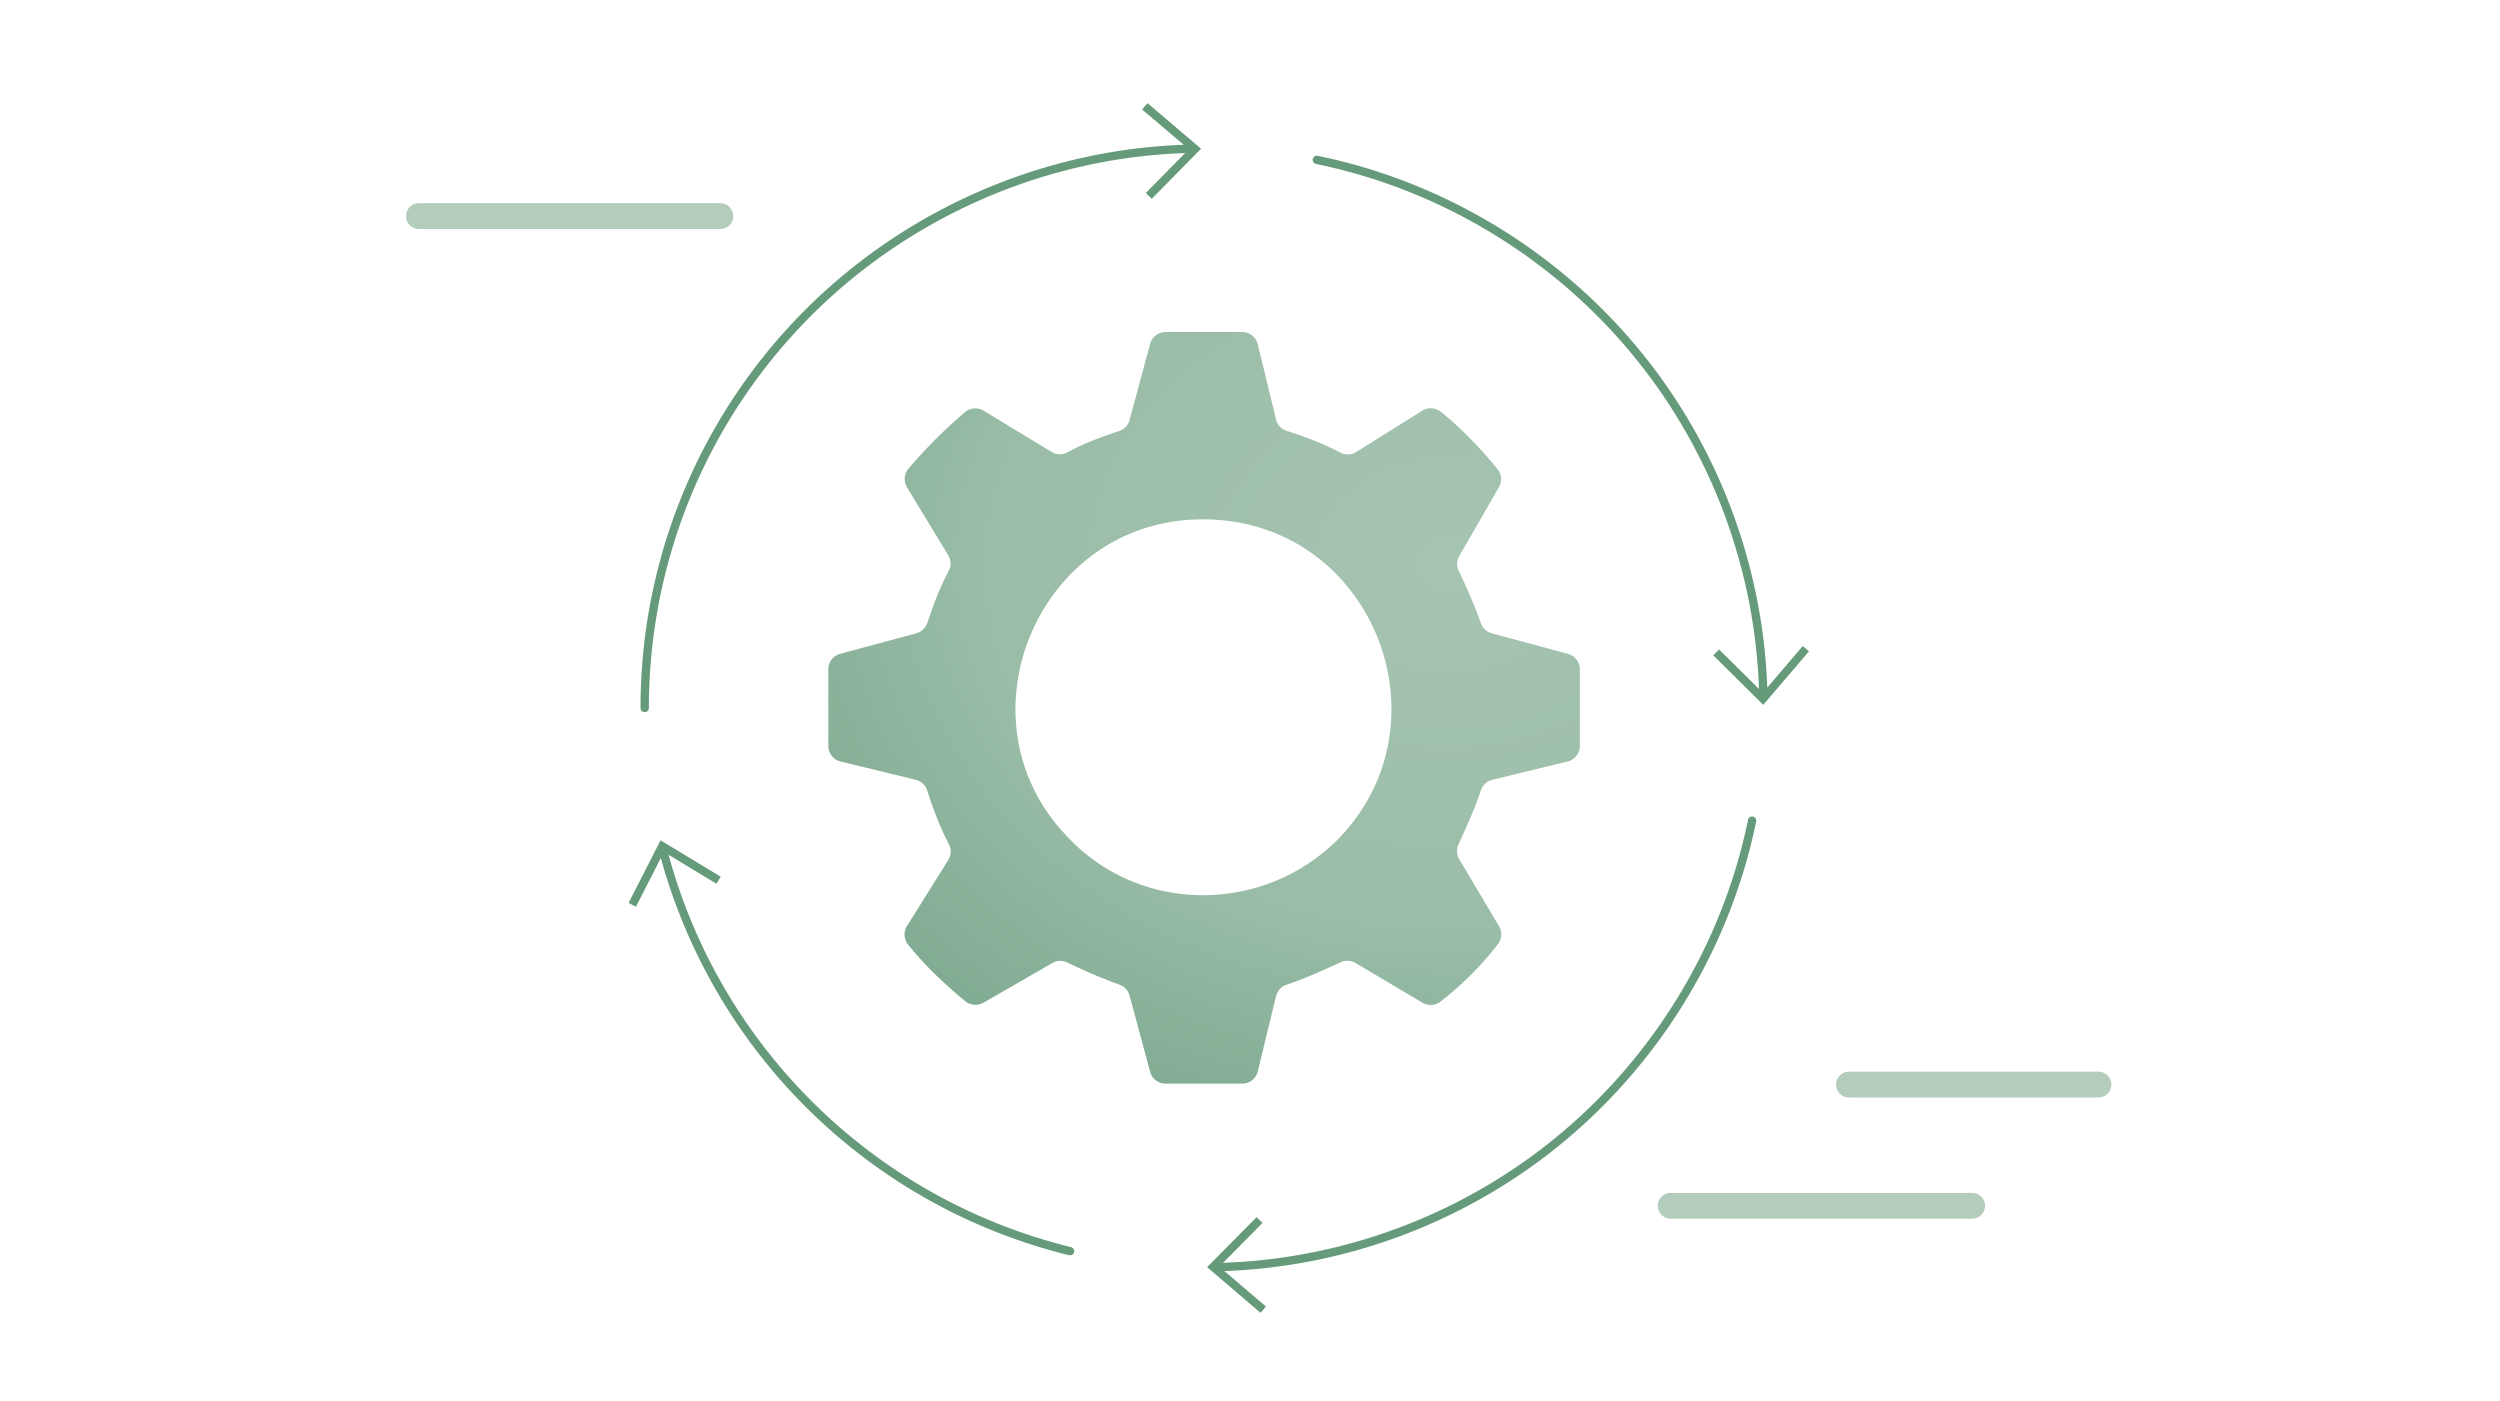 <?xml version="1.0" encoding="UTF-8"?>
<svg xmlns="http://www.w3.org/2000/svg" viewBox="0 0 580 325">
  <defs>
    <radialGradient id="a" cx="74.09" cy="10258.89" r="221.51" fx="74.09" fy="10258.89" gradientTransform="matrix(1 0 0 -.79 262 8235.5)" gradientUnits="userSpaceOnUse">
      <stop offset="0" stop-color="#a6c4b2"></stop>
      <stop offset=".48" stop-color="#9abda7"></stop>
      <stop offset=".78" stop-color="#7fab91"></stop>
      <stop offset="1" stop-color="#6e9f86"></stop>
    </radialGradient>
  </defs>
  <path fill="#b3ccbc" d="M457.53 282.74h-69.94c-1.66 0-3-1.34-3-3s1.34-3 3-3h69.94c1.66 0 3 1.34 3 3s-1.34 3-3 3ZM167.12 53.13H97.19c-1.66 0-3-1.34-3-3s1.34-3 3-3h69.93c1.66 0 3 1.34 3 3s-1.34 3-3 3Z"></path>
  <path fill="url(#a)" fill-rule="evenodd" d="m291.8 79.87 4.25 17.46a3.688 3.688 0 0 0 2.48 2.65c4.47 1.41 8.35 2.9 12.46 5.03 1.16.6 2.55.54 3.66-.15l15.32-9.58c1.34-.84 3.06-.73 4.29.25 4.97 3.96 9.26 8.57 13.13 13.26.99 1.2 1.14 2.88.37 4.23l-9.21 15.99a3.697 3.697 0 0 0-.13 3.45c1.85 3.82 3.66 7.96 5.15 12.14a3.73 3.73 0 0 0 2.54 2.33l17.67 4.77c1.62.44 2.74 1.9 2.74 3.58v17.79c0 1.71-1.17 3.2-2.83 3.6l-17.48 4.25c-1.23.3-2.23 1.21-2.63 2.41-1.52 4.53-3.36 8.45-5.23 12.61-.49 1.1-.42 2.37.2 3.41l9.22 15.52c.78 1.32.67 2.98-.27 4.19-3.92 5.05-8.25 9.39-13.3 13.3a3.733 3.733 0 0 1-4.19.27l-15.52-9.21a3.677 3.677 0 0 0-3.41-.19c-4.16 1.88-8.08 3.72-12.61 5.23-1.2.4-2.12 1.4-2.42 2.63l-4.25 17.48a3.702 3.702 0 0 1-3.6 2.83h-17.79c-1.67 0-3.14-1.12-3.58-2.74l-4.77-17.67a3.725 3.725 0 0 0-2.33-2.55c-4.18-1.5-8.32-3.31-12.14-5.15-1.1-.53-2.39-.48-3.44.13l-15.99 9.21c-1.35.78-3.03.62-4.23-.37-4.69-3.87-9.31-8.16-13.26-13.13-.98-1.24-1.09-2.96-.25-4.29l9.58-15.32c.69-1.11.75-2.5.15-3.66-2.13-4.11-3.62-7.99-5.03-12.46a3.714 3.714 0 0 0-2.66-2.49L195 176.66a3.702 3.702 0 0 1-2.83-3.6v-17.79c0-1.67 1.12-3.14 2.74-3.58l17.68-4.77a3.72 3.72 0 0 0 2.55-2.4c1.39-4.12 2.86-8.2 4.93-11.98.64-1.16.61-2.57-.07-3.7l-9.57-15.78c-.83-1.36-.69-3.1.34-4.32 3.92-4.64 8.48-9.2 13.11-13.12a3.722 3.722 0 0 1 4.32-.34l15.78 9.57a3.7 3.7 0 0 0 3.71.07c3.77-2.08 7.86-3.55 11.97-4.93a3.7 3.7 0 0 0 2.4-2.55l4.77-17.67c.44-1.62 1.9-2.74 3.58-2.74h17.79c1.71 0 3.2 1.17 3.6 2.83Zm-12.76 40.62c39.22 0 57.92 47.06 31.38 74.22-17.5 17.5-46.46 17.5-63.36-1.21-25.34-27.15-6.03-73.01 31.98-73.01Z"></path>
  <path fill="#659a7a" d="M248.47 289.33c-45.4-11.16-81.06-45.98-93.37-91.03l11.12 6.73.99-1.64-13.96-8.44-7.41 14.53 1.71.88 5.76-11.31c12.56 45.6 48.7 80.84 94.71 92.16a.97.97 0 0 0 1.17-.7.966.966 0 0 0-.71-1.17ZM406.68 189.45a.967.967 0 0 0-1.14.75c-5.76 28.13-21.08 53.88-43.15 72.51-22 18.57-49.88 29.28-78.64 30.26l9.15-9.25-1.37-1.34-11.48 11.6 12.4 10.6 1.25-1.46-9.64-8.23c29.11-1.05 57.31-11.91 79.57-30.71 22.4-18.91 37.95-45.05 43.8-73.6a.967.967 0 0 0-.75-1.14ZM418.24 149.88l-8.23 9.64c-1.05-29.11-11.91-57.3-30.71-79.57-18.91-22.4-45.05-37.95-73.6-43.8a.967.967 0 0 0-1.14.75c-.11.52.23 1.03.75 1.14 28.13 5.76 53.88 21.08 72.51 43.15 18.57 22 29.28 49.88 30.26 78.64l-9.25-9.15-1.35 1.36 11.6 11.48 10.6-12.41-1.46-1.25ZM264.96 25.39l9.66 8.2c-35.25 1.27-68.91 16.99-92.56 43.31-21.57 24.02-33.46 55.04-33.46 87.35a.97.97 0 0 0 1.94 0c0-31.84 11.71-62.4 32.96-86.06 23.36-26 56.64-41.5 91.46-42.68l-9.13 9.27 1.37 1.35 11.45-11.63-12.43-10.58-1.25 1.47Z"></path>
  <path fill="#b3ccbc" d="M486.84 254.62h-57.88c-1.66 0-3-1.34-3-3s1.34-3 3-3h57.88c1.66 0 3 1.34 3 3s-1.34 3-3 3Z"></path>
</svg>
